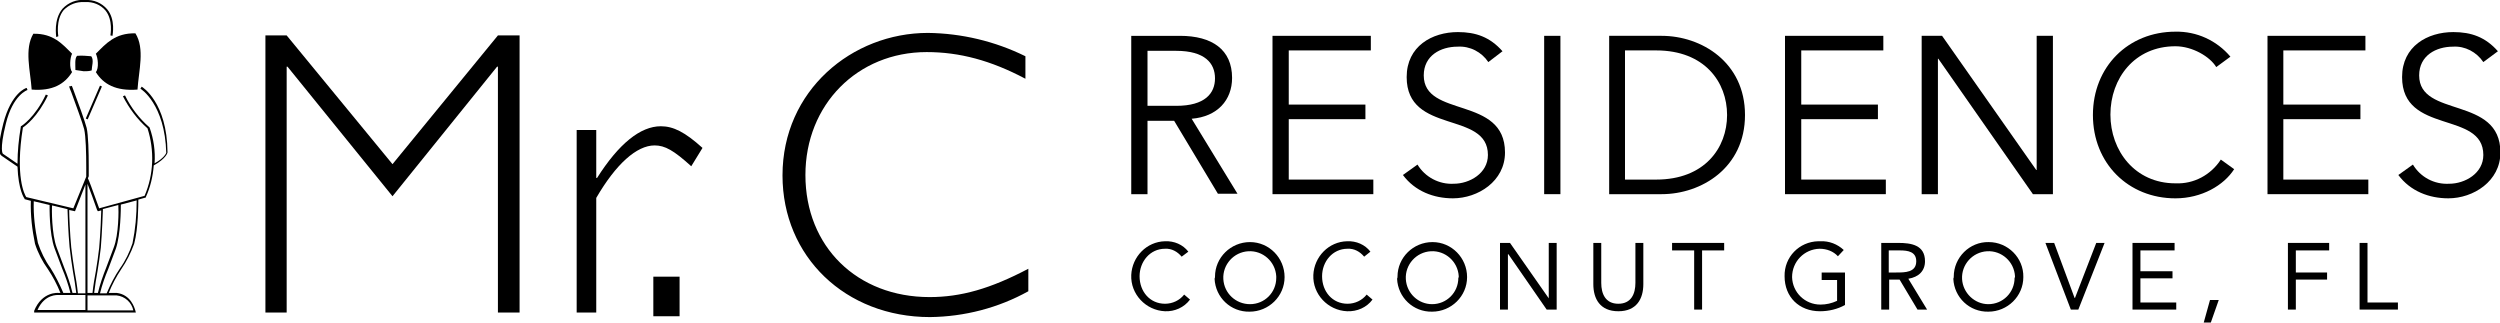 <?xml version="1.0" encoding="utf-8"?>
<!-- Generator: Adobe Illustrator 25.2.3, SVG Export Plug-In . SVG Version: 6.00 Build 0)  -->
<svg version="1.1" id="Слой_1" xmlns="http://www.w3.org/2000/svg" xmlns:xlink="http://www.w3.org/1999/xlink" x="0px" y="0px"
	 viewBox="0 0 600 77.4" style="enable-background:new 0 0 600 77.4;" xml:space="preserve">
<g id="Layer_2">
	<g id="Layer_2-2">
		<path d="M283.6,61.6c-1-1.2-2.4-2-4-1.9c-3.6,0-6.1,3.1-6.1,6.6c0,3.7,2.5,6.6,6.1,6.6c1.8,0,3.5-0.8,4.6-2.2l1.4,1.2
			c-1.4,1.9-3.7,2.9-6,2.8c-4.6-0.2-8.3-4.1-8.1-8.7c0.2-4.4,3.7-8,8.1-8.1c2.2-0.1,4.3,0.8,5.6,2.5L283.6,61.6z"/>
		<path d="M306.3,66.3c-0.2-3.5-3.2-6.2-6.7-6c-3.5,0.2-6.2,3.2-6,6.7c0.2,3.4,3,6,6.4,6c3.5,0,6.3-2.8,6.3-6.3
			C306.3,66.6,306.3,66.5,306.3,66.3L306.3,66.3z M291.6,66.4c0-4.6,3.8-8.3,8.4-8.3c4.6,0,8.3,3.8,8.3,8.4c0,4.6-3.8,8.3-8.4,8.3
			c-4.5,0.1-8.2-3.4-8.4-7.9C291.6,66.7,291.6,66.5,291.6,66.4L291.6,66.4z"/>
		<path d="M327.4,61.6c-1-1.2-2.4-2-4-1.9c-3.6,0-6.1,3.1-6.1,6.6c0,3.7,2.5,6.6,6.1,6.6c1.8,0,3.5-0.8,4.6-2.2l1.4,1.2
			c-1.4,1.9-3.7,2.9-6.1,2.8c-4.6-0.2-8.3-4.1-8.1-8.7c0.2-4.4,3.7-8,8.1-8.1c2.2-0.1,4.3,0.8,5.6,2.5L327.4,61.6z"/>
		<path d="M350.1,66.3c-0.2-3.5-3.2-6.2-6.7-6c-3.5,0.2-6.2,3.2-6,6.7c0.2,3.4,3,6,6.3,6c3.5,0,6.3-2.8,6.3-6.3
			C350.1,66.6,350.1,66.5,350.1,66.3L350.1,66.3z M335.4,66.4c0-4.6,3.8-8.3,8.4-8.3c4.6,0,8.3,3.8,8.3,8.4c0,4.6-3.8,8.3-8.4,8.3
			c-4.5,0.1-8.2-3.4-8.4-7.9C335.4,66.7,335.4,66.5,335.4,66.4L335.4,66.4z"/>
		<polygon points="360,58.3 362.4,58.3 371.7,71.6 371.7,71.6 371.7,58.3 373.6,58.3 373.6,74.3 371.2,74.3 362,61 361.9,61 
			361.9,74.3 360,74.3 		"/>
		<path d="M394.4,68.2c0,3.5-1.6,6.5-6,6.5s-6-3-6-6.5v-9.9h1.9v9.6c0,2.6,1,5,4.1,5s4.1-2.4,4.1-5v-9.6h1.9L394.4,68.2z"/>
		<polygon points="413.8,60.1 408.5,60.1 408.5,74.3 406.6,74.3 406.6,60.1 401.3,60.1 401.3,58.3 413.8,58.3 		"/>
		<path d="M442.8,73.2c-1.8,1-3.9,1.5-6,1.5c-5,0-8.5-3.4-8.5-8.4c-0.1-4.6,3.5-8.3,8.1-8.4c0.2,0,0.4,0,0.5,0
			c2.1-0.1,4.1,0.7,5.6,2.1l-1.4,1.5c-1.1-1.2-2.7-1.8-4.4-1.8c-3.7,0.1-6.6,3.1-6.6,6.8c0.1,3.7,3.1,6.6,6.8,6.6
			c1.4,0,2.7-0.3,4-0.9v-5h-3.7v-1.8h5.6L442.8,73.2z"/>
		<path d="M453.4,65.4h1.7c2.1,0,4.8,0,4.8-2.7c0-2.3-2-2.6-3.9-2.6h-2.7V65.4z M451.5,58.3h4.1c3.1,0,6.4,0.5,6.4,4.4
			c0,2.3-1.5,3.8-4,4.2l4.5,7.4h-2.3l-4.3-7.2h-2.5v7.2h-1.9V58.3z"/>
		<path d="M483.6,66.3c-0.2-3.5-3.2-6.2-6.7-6c-3.5,0.2-6.2,3.2-6,6.7c0.2,3.3,3,6,6.3,6c3.5,0,6.3-2.8,6.3-6.3
			C483.6,66.6,483.6,66.5,483.6,66.3L483.6,66.3z M468.9,66.4c0-4.6,3.8-8.4,8.4-8.3c4.6,0,8.4,3.8,8.3,8.4c0,4.6-3.8,8.3-8.4,8.3
			c-4.5,0.1-8.2-3.4-8.4-7.9C468.9,66.7,468.9,66.5,468.9,66.4L468.9,66.4z"/>
		<polygon points="490.9,58.3 493,58.3 497.9,71.5 498,71.5 503.1,58.3 505.1,58.3 498.8,74.3 497,74.3 		"/>
		<polygon points="511.8,58.3 521.9,58.3 521.9,60.1 513.7,60.1 513.7,65.1 521.4,65.1 521.4,66.8 513.7,66.8 513.7,72.6 
			522.3,72.6 522.3,74.3 511.8,74.3 		"/>
		<polygon points="530.4,72 528.9,77.4 530.6,77.4 532.5,72 		"/>
		<polygon points="549.1,58.3 559,58.3 559,60.1 551,60.1 551,65.4 558.5,65.4 558.5,67.1 551,67.1 551,74.3 549.1,74.3 		"/>
		<polygon points="566.3,58.3 568.2,58.3 568.2,72.6 575.5,72.6 575.5,74.3 566.3,74.3 		"/>
		<rect x="156.8" y="66.4" width="6.3" height="9.5"/>
		<polygon points="119.5,8.5 124.7,8.5 124.7,51.1 124.7,75 119.5,75 119.5,16 119.3,16 94.2,47.1 69,16 68.8,16 68.8,75 63.7,75 
			63.7,8.5 68.8,8.5 94.2,39.4 		"/>
		<path d="M165.9,39.9c-4.2-3.8-6.3-5-8.8-5c-4.3,0-9.3,4.5-14,12.6V75h-4.7V31.2h4.7v11.5h0.2c5.2-8.2,10.4-12.4,15.3-12.4
			c3,0,5.8,1.4,10,5.2L165.9,39.9z"/>
		<path d="M246.1,18.9c-8.3-4.4-15.8-6.4-23.7-6.4c-16.6,0-29.1,12.6-29.1,29.5c0,17.2,12.4,29.3,29.8,29.3c7.5,0,14.6-2,23.7-6.8
			v5.4c-7.2,4-15.3,6.1-23.6,6.2c-20.3,0-35.4-14.5-35.4-34c0-20.4,16.7-34.2,34.9-34.2c8.1,0.1,16.1,2,23.4,5.6L246.1,18.9z"/>
		<path d="M18.1,16.8c0-1.2-0.2-2.8,0.4-3.4c1.1-0.1,2.3,0,3.4,0.1c0.7,0.9,0.1,2.5,0.1,3.4c-0.6,0.2-1.3,0.2-1.9,0.2
			C19.4,17,18.8,16.9,18.1,16.8L18.1,16.8z"/>
		<path d="M8,8.1c4.8-0.1,7,2.5,9.3,4.8c-0.5,0.9-0.7,3.5,0,4.4c-1.8,2.9-4.7,4.6-9.7,4.2C7.3,17,5.8,11.8,8,8.1L8,8.1z"/>
		<path d="M32.5,8c-4.9-0.1-7.1,2.5-9.5,4.9c0.5,0.9,0.8,3.5,0,4.4c1.8,2.9,4.8,4.6,10,4.2C33.3,16.9,34.8,11.7,32.5,8L32.5,8z"/>
		<path d="M14,8.7c0,0-0.7-3.9,1.3-6.3c1.3-1.3,3-2,4.9-1.9h0.3c1.8-0.1,3.6,0.6,4.8,2c1.9,2.3,1.2,5.9,1.2,6l0.5,0.1
			c0-0.2,0.8-3.9-1.3-6.4c-1.3-1.5-3.2-2.3-5.2-2.2c-2.1-0.2-4.1,0.6-5.5,2.1c-2.2,2.6-1.5,6.6-1.5,6.8L14,8.7z"/>
		<rect x="18.2" y="24.4" transform="matrix(0.397 -0.918 0.918 0.397 -9.04 35.469)" width="8.6" height="0.5"/>
		<path d="M31.8,58.4c-0.7,2.1-1.7,4.2-3,6c-1.3,1.9-2.3,3.9-3.2,6H24c0.5-2,1.2-4,2-5.9c0.4-1.1,1-2.6,1.8-4.8
			C29,56.2,29,49.9,29,49.1l3.8-1C32.8,51.6,32.5,55,31.8,58.4L31.8,58.4z M32,74.5H21v-3.6h7C30,71.1,31.6,72.6,32,74.5L32,74.5z
			 M14.1,70.8h6.4v3.6H9C10.7,70.5,13.9,70.8,14.1,70.8L14.1,70.8z M12.1,64.3c-1.3-1.8-2.3-3.9-3-6C8.4,55,8,51.7,8.1,48.3l3.8,0.9
			c0,0.5-0.1,6.9,1.2,10.4c0.8,2.2,1.4,3.7,1.8,4.8c0.8,1.9,1.5,3.9,2,5.9h-1.7C14.3,68.2,13.3,66.2,12.1,64.3L12.1,64.3z
			 M17.4,70.3c-0.5-2.1-1.2-4.1-2-6.1c-0.4-1.1-1-2.6-1.8-4.8c-1.2-3.2-1.2-9.3-1.1-10.1l3.7,0.9c0,0.9,0.2,5.9,0.5,9.1
			c0.2,1.9,0.5,3.8,0.8,5.8c0.3,1.7,0.6,3.4,0.8,5.2H17.4z M18,50.7l2.5-6.4v26.1h-1.8c-0.2-1.9-0.5-3.7-0.8-5.3
			c-0.3-2-0.6-3.8-0.8-5.7c-0.3-3-0.5-7.7-0.5-9L18,50.7z M23.5,50.7l0.8-0.2c0,0.7-0.2,5.8-0.5,9c-0.2,1.9-0.5,3.7-0.8,5.6
			c-0.3,1.6-0.6,3.3-0.8,5.2h0.3H21V44.1c0.6,1.5,1.6,4.3,2.3,6.3L23.5,50.7z M27.3,59.4c-0.8,2.2-1.4,3.7-1.8,4.8
			c-0.8,2-1.5,4-2,6.1h-0.9c0.2-1.8,0.5-3.5,0.8-5.2c0.3-1.9,0.6-3.8,0.8-5.7c0.3-3.5,0.5-9.1,0.5-9.2h-0.1l3.8-1
			C28.5,50.5,28.5,56.3,27.3,59.4L27.3,59.4z M34,20.8l-0.3,0.5c0.1,0,5.9,3.7,6.2,15.4c-0.1,0.2-0.6,1.3-2.8,2.5
			c0.2-2.9-0.2-5.8-1.2-8.6l-0.1-0.1c-2.4-2.1-4.4-4.7-5.8-7.6l-0.5,0.2c1.5,2.9,3.4,5.5,5.9,7.7c1.7,5.3,1.5,11.1-0.7,16.2l-10.9,3
			c-1.8-5-2.4-6.6-2.7-7.2l0.2-0.5v-0.1c0-0.7,0-1.5,0-2.3c0-3.3-0.1-7.5-0.5-9.2c-0.3-1.3-2.2-6.5-3.1-8.9
			c-0.3-0.7-0.4-1.2-0.5-1.2l-0.3,0.1h-0.3c0.1,0.5,0.3,0.9,0.5,1.4c0.9,2.5,2.8,7.6,3.1,8.9c0.4,1.7,0.5,5.8,0.5,9.1
			c0,0.8,0,1.6,0,2.3L17.6,50L6.3,47.3c-0.4-0.6-2.7-4.9-0.8-16.7c0.6-0.4,3.5-2.5,6-7.7L11,22.7c-2.6,5.5-5.8,7.5-5.8,7.5L5,30.3
			v0.1c-0.5,3-0.8,5.9-0.8,8.9l-3.5-2.4c0,0-0.9-0.7,0.7-7.2c1.7-7,5.2-8.1,5.2-8.1l-0.2-0.5c-0.2,0-3.7,1.2-5.6,8.5
			c-1.3,5.1-1.1,6.9-0.7,7.5c0.1,0.1,0.2,0.2,0.3,0.3L4.2,40c0.2,5.6,1.6,7.6,1.7,7.7v0.1l1.5,0.4c-0.1,3.5,0.3,6.9,1,10.3
			c0.7,2.2,1.8,4.3,3.1,6.1c1.2,1.8,2.2,3.7,3,5.7H14c0,0-3.9-0.4-5.8,4.3L8.2,75h24.4l-0.1-0.4c-0.2-0.7-1.1-3.9-4.5-4.3h-1.9
			c0.8-2,1.8-3.9,3-5.7c1.3-1.9,2.3-3.9,3.1-6.1c1-3.7,1-9.6,1-10.6l1.8-0.5l0-0.1c1.1-2.4,1.7-5,1.9-7.6c2.9-1.6,3.3-3,3.3-3.1
			v-0.1C40.1,24.6,34.2,20.9,34,20.8L34,20.8z"/>
		<path d="M275.4,25.4h6.9c6.9,0,9.3-3,9.3-6.6s-2.4-6.6-9.3-6.6h-6.9V25.4z M275.4,46.6h-3.9v-38h11.7c7.7,0,12.5,3.3,12.5,10.1
			c0,5.3-3.5,9.3-9.7,9.8l11,18h-4.7L281.8,29h-6.4V46.6z"/>
		<polygon points="309.3,43.1 329.6,43.1 329.6,46.6 305.4,46.6 305.4,8.6 329,8.6 329,12.1 309.3,12.1 309.3,25.1 327.7,25.1 
			327.7,28.6 309.3,28.6 		"/>
		<path d="M357.2,14.9c-1.6-2.4-4.4-3.9-7.4-3.7c-4,0-8.1,2.1-8.1,6.9c0,10.3,19.5,4.8,19.5,18.5c0,6.9-6.5,11-12.5,11
			c-4.6,0-9.1-1.7-12-5.6l3.5-2.5c1.8,3,5.2,4.8,8.7,4.6c3.8,0,8.2-2.5,8.2-6.9c0-10.7-19.5-4.8-19.5-18.7c0-7.4,6.1-10.8,12.3-10.8
			c4.3,0,7.7,1.2,10.7,4.6L357.2,14.9z"/>
		<rect x="370.6" y="8.6" width="3.9" height="38"/>
		<path d="M390,43.1h7.5c11.6,0,17-7.6,17-15.5s-5.4-15.5-17-15.5H390V43.1z M386.2,8.6h12.6c9.5,0,20,6.3,20,19s-10.5,19-20,19
			h-12.6V8.6z"/>
		<polygon points="432.3,43.1 452.6,43.1 452.6,46.6 428.4,46.6 428.4,8.6 452,8.6 452,12.1 432.3,12.1 432.3,25.1 450.7,25.1 
			450.7,28.6 432.3,28.6 		"/>
		<polygon points="488.7,40.8 488.8,40.8 488.8,8.6 492.7,8.6 492.7,46.6 487.9,46.6 465.2,14.1 465.1,14.1 465.1,46.6 461.2,46.6 
			461.2,8.6 466.1,8.6 		"/>
		<path d="M536.2,40.6c-2.5,3.9-7.8,7-14.1,7c-11.3,0-19.8-8.4-19.8-20s8.5-20,19.8-20c5.1-0.1,9.9,2.1,13.2,6l-3.4,2.5
			c-1.5-2.5-5.7-5-9.8-5c-9.8,0-15.6,7.7-15.6,16.4S512.4,44,522.1,44c4.4,0.2,8.5-2,10.9-5.7L536.2,40.6z"/>
		<polygon points="548,43.1 568.4,43.1 568.4,46.6 544.2,46.6 544.2,8.6 567.7,8.6 567.7,12.1 548,12.1 548,25.1 566.5,25.1 
			566.5,28.6 548,28.6 		"/>
		<path d="M596,14.9c-1.6-2.4-4.4-3.9-7.3-3.7c-4,0-8.1,2.1-8.1,6.9c0,10.3,19.5,4.8,19.5,18.5c0,6.9-6.5,11-12.5,11
			c-4.6,0-9.1-1.7-12-5.6l3.5-2.5c1.8,3,5.1,4.8,8.7,4.6c3.8,0,8.2-2.5,8.2-6.9c0-10.7-19.5-4.8-19.5-18.7c0-7.4,6.1-10.8,12.3-10.8
			c4.3,0,7.7,1.2,10.7,4.6L596,14.9z"/>
	</g>
</g>
</svg>

